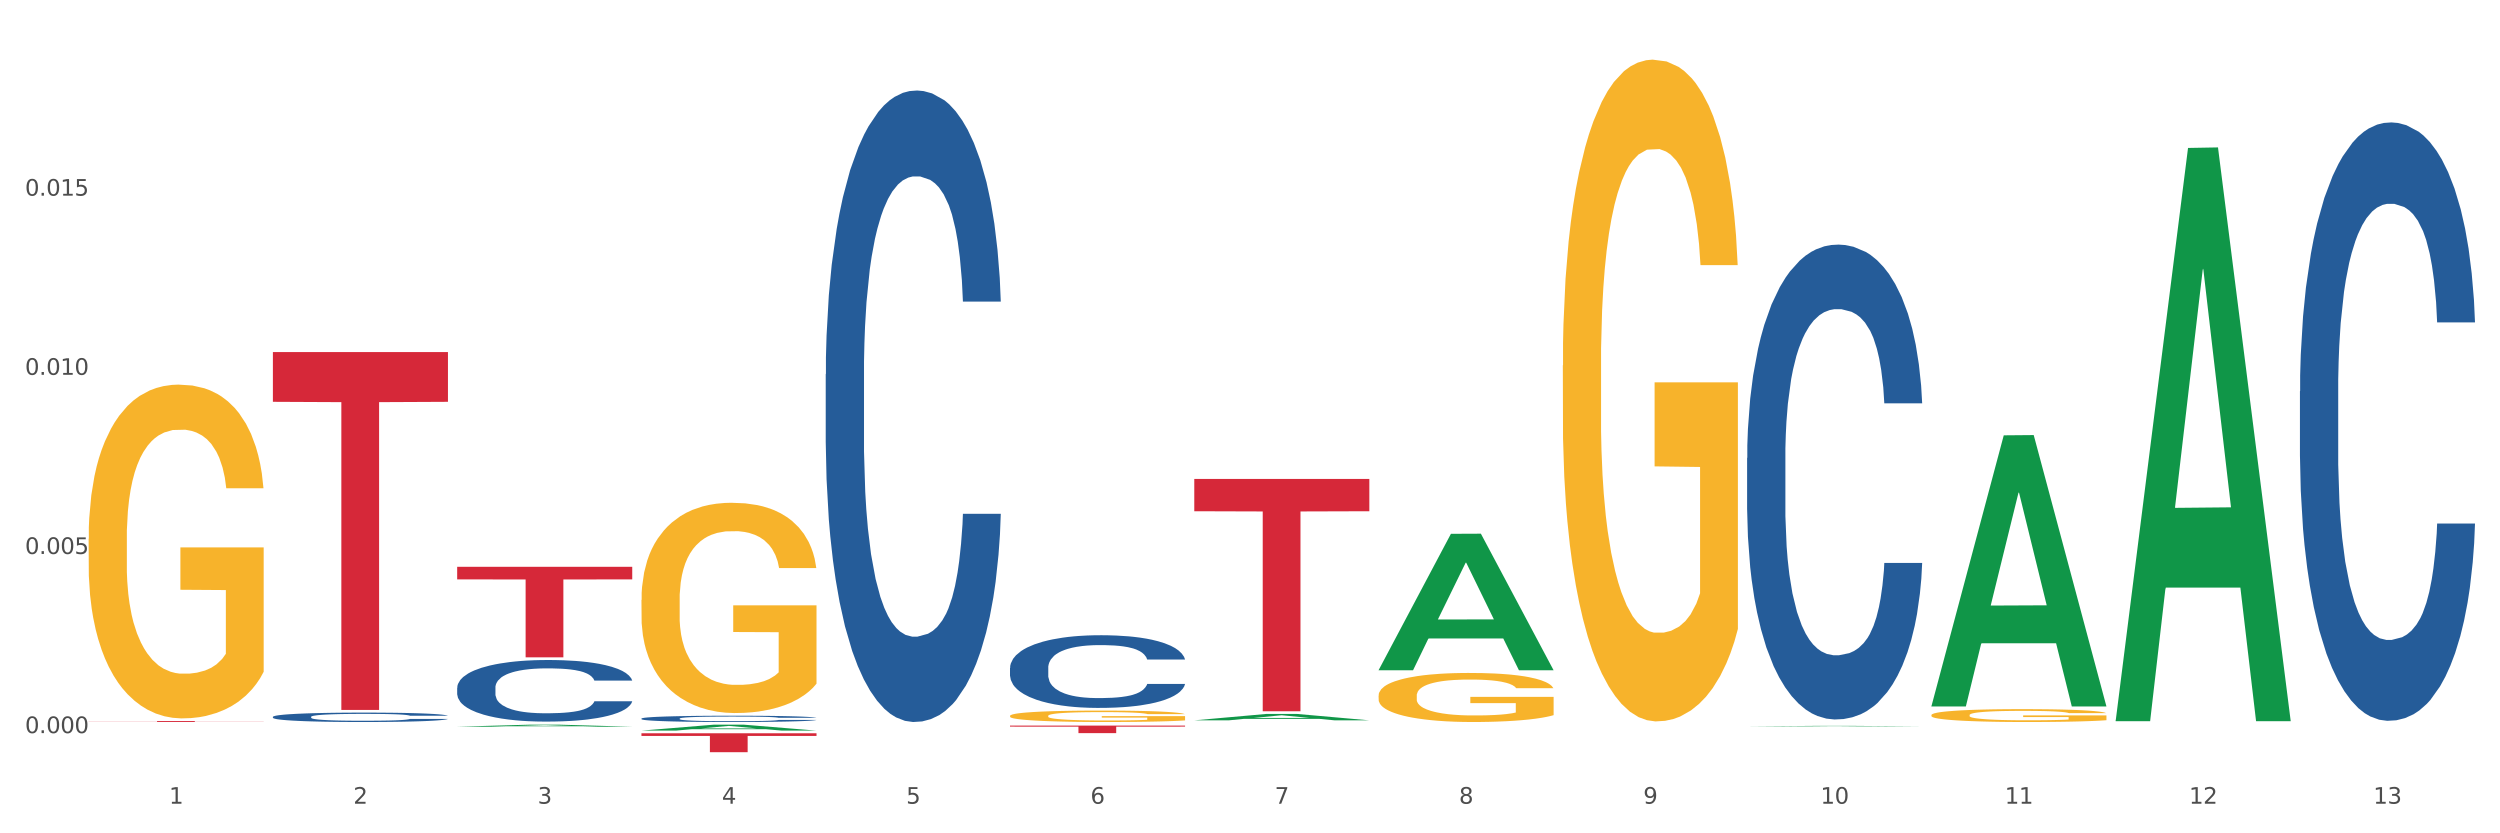 <?xml version="1.0" encoding="utf-8" standalone="no"?>
<!DOCTYPE svg PUBLIC "-//W3C//DTD SVG 1.1//EN"
  "http://www.w3.org/Graphics/SVG/1.1/DTD/svg11.dtd">
<svg xmlns:xlink="http://www.w3.org/1999/xlink" width="1080pt" height="360pt" viewBox="0 0 1080 360" xmlns="http://www.w3.org/2000/svg" version="1.1">
 <rect x="0" y="0" width="1080" height="360" fill="#333333" stroke="none"/>
 <defs>
  <style type="text/css">*{stroke-linejoin: round; stroke-linecap: butt}</style>
 </defs>
 <g id="figure_1">
  <g id="patch_1">
   <path d="M 0 360 
L 1080 360 
L 1080 0 
L 0 0 
z
" style="fill: #ffffff; stroke: #ffffff; stroke-linejoin: miter"/>
  </g>
  <g id="axes_1">
   <g id="matplotlib.axis_1">
    <g id="xtick_1">
     <g id="text_1">
      <!-- 1 -->
      <g style="fill: #4d4d4d" transform="translate(73.043 347.204) scale(0.096 -0.096)">
       <defs>
        <path id="DejaVuSans-31" d="M 794 531 
L 1825 531 
L 1825 4091 
L 703 3866 
L 703 4441 
L 1819 4666 
L 2450 4666 
L 2450 531 
L 3481 531 
L 3481 0 
L 794 0 
L 794 531 
z
" transform="scale(0.016)"/>
       </defs>
       <use xlink:href="#DejaVuSans-31"/>
      </g>
     </g>
    </g>
    <g id="xtick_2">
     <g id="text_2">
      <!-- 2 -->
      <g style="fill: #4d4d4d" transform="translate(152.65 347.204) scale(0.096 -0.096)">
       <defs>
        <path id="DejaVuSans-32" d="M 1228 531 
L 3431 531 
L 3431 0 
L 469 0 
L 469 531 
Q 828 903 1448 1529 
Q 2069 2156 2228 2338 
Q 2531 2678 2651 2914 
Q 2772 3150 2772 3378 
Q 2772 3750 2511 3984 
Q 2250 4219 1831 4219 
Q 1534 4219 1204 4116 
Q 875 4013 500 3803 
L 500 4441 
Q 881 4594 1212 4672 
Q 1544 4750 1819 4750 
Q 2544 4750 2975 4387 
Q 3406 4025 3406 3419 
Q 3406 3131 3298 2873 
Q 3191 2616 2906 2266 
Q 2828 2175 2409 1742 
Q 1991 1309 1228 531 
z
" transform="scale(0.016)"/>
       </defs>
       <use xlink:href="#DejaVuSans-32"/>
      </g>
     </g>
    </g>
    <g id="xtick_3">
     <g id="text_3">
      <!-- 3 -->
      <g style="fill: #4d4d4d" transform="translate(232.258 347.204) scale(0.096 -0.096)">
       <defs>
        <path id="DejaVuSans-33" d="M 2597 2516 
Q 3050 2419 3304 2112 
Q 3559 1806 3559 1356 
Q 3559 666 3084 287 
Q 2609 -91 1734 -91 
Q 1441 -91 1130 -33 
Q 819 25 488 141 
L 488 750 
Q 750 597 1062 519 
Q 1375 441 1716 441 
Q 2309 441 2620 675 
Q 2931 909 2931 1356 
Q 2931 1769 2642 2001 
Q 2353 2234 1838 2234 
L 1294 2234 
L 1294 2753 
L 1863 2753 
Q 2328 2753 2575 2939 
Q 2822 3125 2822 3475 
Q 2822 3834 2567 4026 
Q 2313 4219 1838 4219 
Q 1578 4219 1281 4162 
Q 984 4106 628 3988 
L 628 4550 
Q 988 4650 1302 4700 
Q 1616 4750 1894 4750 
Q 2613 4750 3031 4423 
Q 3450 4097 3450 3541 
Q 3450 3153 3228 2886 
Q 3006 2619 2597 2516 
z
" transform="scale(0.016)"/>
       </defs>
       <use xlink:href="#DejaVuSans-33"/>
      </g>
     </g>
    </g>
    <g id="xtick_4">
     <g id="text_4">
      <!-- 4 -->
      <g style="fill: #4d4d4d" transform="translate(311.865 347.204) scale(0.096 -0.096)">
       <defs>
        <path id="DejaVuSans-34" d="M 2419 4116 
L 825 1625 
L 2419 1625 
L 2419 4116 
z
M 2253 4666 
L 3047 4666 
L 3047 1625 
L 3713 1625 
L 3713 1100 
L 3047 1100 
L 3047 0 
L 2419 0 
L 2419 1100 
L 313 1100 
L 313 1709 
L 2253 4666 
z
" transform="scale(0.016)"/>
       </defs>
       <use xlink:href="#DejaVuSans-34"/>
      </g>
     </g>
    </g>
    <g id="xtick_5">
     <g id="text_5">
      <!-- 5 -->
      <g style="fill: #4d4d4d" transform="translate(391.473 347.204) scale(0.096 -0.096)">
       <defs>
        <path id="DejaVuSans-35" d="M 691 4666 
L 3169 4666 
L 3169 4134 
L 1269 4134 
L 1269 2991 
Q 1406 3038 1543 3061 
Q 1681 3084 1819 3084 
Q 2600 3084 3056 2656 
Q 3513 2228 3513 1497 
Q 3513 744 3044 326 
Q 2575 -91 1722 -91 
Q 1428 -91 1123 -41 
Q 819 9 494 109 
L 494 744 
Q 775 591 1075 516 
Q 1375 441 1709 441 
Q 2250 441 2565 725 
Q 2881 1009 2881 1497 
Q 2881 1984 2565 2268 
Q 2250 2553 1709 2553 
Q 1456 2553 1204 2497 
Q 953 2441 691 2322 
L 691 4666 
z
" transform="scale(0.016)"/>
       </defs>
       <use xlink:href="#DejaVuSans-35"/>
      </g>
     </g>
    </g>
    <g id="xtick_6">
     <g id="text_6">
      <!-- 6 -->
      <g style="fill: #4d4d4d" transform="translate(471.08 347.204) scale(0.096 -0.096)">
       <defs>
        <path id="DejaVuSans-36" d="M 2113 2584 
Q 1688 2584 1439 2293 
Q 1191 2003 1191 1497 
Q 1191 994 1439 701 
Q 1688 409 2113 409 
Q 2538 409 2786 701 
Q 3034 994 3034 1497 
Q 3034 2003 2786 2293 
Q 2538 2584 2113 2584 
z
M 3366 4563 
L 3366 3988 
Q 3128 4100 2886 4159 
Q 2644 4219 2406 4219 
Q 1781 4219 1451 3797 
Q 1122 3375 1075 2522 
Q 1259 2794 1537 2939 
Q 1816 3084 2150 3084 
Q 2853 3084 3261 2657 
Q 3669 2231 3669 1497 
Q 3669 778 3244 343 
Q 2819 -91 2113 -91 
Q 1303 -91 875 529 
Q 447 1150 447 2328 
Q 447 3434 972 4092 
Q 1497 4750 2381 4750 
Q 2619 4750 2861 4703 
Q 3103 4656 3366 4563 
z
" transform="scale(0.016)"/>
       </defs>
       <use xlink:href="#DejaVuSans-36"/>
      </g>
     </g>
    </g>
    <g id="xtick_7">
     <g id="text_7">
      <!-- 7 -->
      <g style="fill: #4d4d4d" transform="translate(550.688 347.204) scale(0.096 -0.096)">
       <defs>
        <path id="DejaVuSans-37" d="M 525 4666 
L 3525 4666 
L 3525 4397 
L 1831 0 
L 1172 0 
L 2766 4134 
L 525 4134 
L 525 4666 
z
" transform="scale(0.016)"/>
       </defs>
       <use xlink:href="#DejaVuSans-37"/>
      </g>
     </g>
    </g>
    <g id="xtick_8">
     <g id="text_8">
      <!-- 8 -->
      <g style="fill: #4d4d4d" transform="translate(630.295 347.204) scale(0.096 -0.096)">
       <defs>
        <path id="DejaVuSans-38" d="M 2034 2216 
Q 1584 2216 1326 1975 
Q 1069 1734 1069 1313 
Q 1069 891 1326 650 
Q 1584 409 2034 409 
Q 2484 409 2743 651 
Q 3003 894 3003 1313 
Q 3003 1734 2745 1975 
Q 2488 2216 2034 2216 
z
M 1403 2484 
Q 997 2584 770 2862 
Q 544 3141 544 3541 
Q 544 4100 942 4425 
Q 1341 4750 2034 4750 
Q 2731 4750 3128 4425 
Q 3525 4100 3525 3541 
Q 3525 3141 3298 2862 
Q 3072 2584 2669 2484 
Q 3125 2378 3379 2068 
Q 3634 1759 3634 1313 
Q 3634 634 3220 271 
Q 2806 -91 2034 -91 
Q 1263 -91 848 271 
Q 434 634 434 1313 
Q 434 1759 690 2068 
Q 947 2378 1403 2484 
z
M 1172 3481 
Q 1172 3119 1398 2916 
Q 1625 2713 2034 2713 
Q 2441 2713 2670 2916 
Q 2900 3119 2900 3481 
Q 2900 3844 2670 4047 
Q 2441 4250 2034 4250 
Q 1625 4250 1398 4047 
Q 1172 3844 1172 3481 
z
" transform="scale(0.016)"/>
       </defs>
       <use xlink:href="#DejaVuSans-38"/>
      </g>
     </g>
    </g>
    <g id="xtick_9">
     <g id="text_9">
      <!-- 9 -->
      <g style="fill: #4d4d4d" transform="translate(709.902 347.204) scale(0.096 -0.096)">
       <defs>
        <path id="DejaVuSans-39" d="M 703 97 
L 703 672 
Q 941 559 1184 500 
Q 1428 441 1663 441 
Q 2288 441 2617 861 
Q 2947 1281 2994 2138 
Q 2813 1869 2534 1725 
Q 2256 1581 1919 1581 
Q 1219 1581 811 2004 
Q 403 2428 403 3163 
Q 403 3881 828 4315 
Q 1253 4750 1959 4750 
Q 2769 4750 3195 4129 
Q 3622 3509 3622 2328 
Q 3622 1225 3098 567 
Q 2575 -91 1691 -91 
Q 1453 -91 1209 -44 
Q 966 3 703 97 
z
M 1959 2075 
Q 2384 2075 2632 2365 
Q 2881 2656 2881 3163 
Q 2881 3666 2632 3958 
Q 2384 4250 1959 4250 
Q 1534 4250 1286 3958 
Q 1038 3666 1038 3163 
Q 1038 2656 1286 2365 
Q 1534 2075 1959 2075 
z
" transform="scale(0.016)"/>
       </defs>
       <use xlink:href="#DejaVuSans-39"/>
      </g>
     </g>
    </g>
    <g id="xtick_10">
     <g id="text_10">
      <!-- 10 -->
      <g style="fill: #4d4d4d" transform="translate(786.456 347.204) scale(0.096 -0.096)">
       <defs>
        <path id="DejaVuSans-30" d="M 2034 4250 
Q 1547 4250 1301 3770 
Q 1056 3291 1056 2328 
Q 1056 1369 1301 889 
Q 1547 409 2034 409 
Q 2525 409 2770 889 
Q 3016 1369 3016 2328 
Q 3016 3291 2770 3770 
Q 2525 4250 2034 4250 
z
M 2034 4750 
Q 2819 4750 3233 4129 
Q 3647 3509 3647 2328 
Q 3647 1150 3233 529 
Q 2819 -91 2034 -91 
Q 1250 -91 836 529 
Q 422 1150 422 2328 
Q 422 3509 836 4129 
Q 1250 4750 2034 4750 
z
" transform="scale(0.016)"/>
       </defs>
       <use xlink:href="#DejaVuSans-31"/>
       <use xlink:href="#DejaVuSans-30" transform="translate(63.623 0)"/>
      </g>
     </g>
    </g>
    <g id="xtick_11">
     <g id="text_11">
      <!-- 11 -->
      <g style="fill: #4d4d4d" transform="translate(866.063 347.204) scale(0.096 -0.096)">
       <use xlink:href="#DejaVuSans-31"/>
       <use xlink:href="#DejaVuSans-31" transform="translate(63.623 0)"/>
      </g>
     </g>
    </g>
    <g id="xtick_12">
     <g id="text_12">
      <!-- 12 -->
      <g style="fill: #4d4d4d" transform="translate(945.671 347.204) scale(0.096 -0.096)">
       <use xlink:href="#DejaVuSans-31"/>
       <use xlink:href="#DejaVuSans-32" transform="translate(63.623 0)"/>
      </g>
     </g>
    </g>
    <g id="xtick_13">
     <g id="text_13">
      <!-- 13 -->
      <g style="fill: #4d4d4d" transform="translate(1025.278 347.204) scale(0.096 -0.096)">
       <use xlink:href="#DejaVuSans-31"/>
       <use xlink:href="#DejaVuSans-33" transform="translate(63.623 0)"/>
      </g>
     </g>
    </g>
    <g id="xtick_14"/>
    <g id="xtick_15"/>
    <g id="xtick_16"/>
    <g id="xtick_17"/>
    <g id="xtick_18"/>
    <g id="xtick_19"/>
    <g id="xtick_20"/>
    <g id="xtick_21"/>
    <g id="xtick_22"/>
    <g id="xtick_23"/>
    <g id="xtick_24"/>
    <g id="xtick_25"/>
   </g>
   <g id="matplotlib.axis_2">
    <g id="ytick_1">
     <g id="text_14">
      <!-- 0.000 -->
      <g style="fill: #4d4d4d" transform="translate(10.8 316.705) scale(0.096 -0.096)">
       <defs>
        <path id="DejaVuSans-2e" d="M 684 794 
L 1344 794 
L 1344 0 
L 684 0 
L 684 794 
z
" transform="scale(0.016)"/>
       </defs>
       <use xlink:href="#DejaVuSans-30"/>
       <use xlink:href="#DejaVuSans-2e" transform="translate(63.623 0)"/>
       <use xlink:href="#DejaVuSans-30" transform="translate(95.41 0)"/>
       <use xlink:href="#DejaVuSans-30" transform="translate(159.033 0)"/>
       <use xlink:href="#DejaVuSans-30" transform="translate(222.656 0)"/>
      </g>
     </g>
    </g>
    <g id="ytick_2">
     <g id="text_15">
      <!-- 0.005 -->
      <g style="fill: #4d4d4d" transform="translate(10.8 239.314) scale(0.096 -0.096)">
       <use xlink:href="#DejaVuSans-30"/>
       <use xlink:href="#DejaVuSans-2e" transform="translate(63.623 0)"/>
       <use xlink:href="#DejaVuSans-30" transform="translate(95.41 0)"/>
       <use xlink:href="#DejaVuSans-30" transform="translate(159.033 0)"/>
       <use xlink:href="#DejaVuSans-35" transform="translate(222.656 0)"/>
      </g>
     </g>
    </g>
    <g id="ytick_3">
     <g id="text_16">
      <!-- 0.010 -->
      <g style="fill: #4d4d4d" transform="translate(10.8 161.924) scale(0.096 -0.096)">
       <use xlink:href="#DejaVuSans-30"/>
       <use xlink:href="#DejaVuSans-2e" transform="translate(63.623 0)"/>
       <use xlink:href="#DejaVuSans-30" transform="translate(95.41 0)"/>
       <use xlink:href="#DejaVuSans-31" transform="translate(159.033 0)"/>
       <use xlink:href="#DejaVuSans-30" transform="translate(222.656 0)"/>
      </g>
     </g>
    </g>
    <g id="ytick_4">
     <g id="text_17">
      <!-- 0.015 -->
      <g style="fill: #4d4d4d" transform="translate(10.8 84.533) scale(0.096 -0.096)">
       <use xlink:href="#DejaVuSans-30"/>
       <use xlink:href="#DejaVuSans-2e" transform="translate(63.623 0)"/>
       <use xlink:href="#DejaVuSans-30" transform="translate(95.41 0)"/>
       <use xlink:href="#DejaVuSans-31" transform="translate(159.033 0)"/>
       <use xlink:href="#DejaVuSans-35" transform="translate(222.656 0)"/>
      </g>
     </g>
    </g>
    <g id="ytick_5"/>
    <g id="ytick_6"/>
    <g id="ytick_7"/>
    <g id="ytick_8"/>
   </g>
   <g id="PolyCollection_1">
    <path d="M 197.498 313.938 
L 197.576 313.938 
L 228.762 313.059 
L 241.705 313.058 
L 273.125 313.94 
L 258.156 313.94 
L 251.373 313.735 
L 219.173 313.735 
L 218.939 313.738 
L 212.39 313.94 
L 197.498 313.94 
L 197.498 313.938 
L 223.227 313.612 
L 247.318 313.611 
L 235.39 313.246 
L 235.234 313.244 
L 235.078 313.247 
L 223.149 313.611 
L 223.227 313.612 
L 197.498 313.938 
z
" clip-path="url(#p925f92c575)" style="fill: #109648"/>
    <path d="M 595.535 300.51 
L 595.625 300.49 
L 595.625 299.794 
L 595.803 299.194 
L 596.696 297.742 
L 598.036 296.542 
L 599.018 295.904 
L 600 295.381 
L 601.161 294.859 
L 602.589 294.317 
L 605.179 293.523 
L 606.786 293.117 
L 608.75 292.691 
L 612.322 292.072 
L 614.911 291.723 
L 617.59 291.433 
L 621.965 291.085 
L 624.822 290.93 
L 627.858 290.814 
L 631.519 290.736 
L 634.287 290.717 
L 640.358 290.775 
L 645.537 290.949 
L 648.037 291.085 
L 651.251 291.317 
L 652.948 291.472 
L 655.716 291.782 
L 658.573 292.188 
L 660.537 292.536 
L 663.484 293.194 
L 665.716 293.852 
L 667.77 294.665 
L 668.841 295.226 
L 669.645 295.749 
L 670.359 296.349 
L 671.073 297.297 
L 655.001 297.297 
L 654.376 296.62 
L 653.394 295.981 
L 651.966 295.362 
L 650.716 294.975 
L 648.573 294.491 
L 646.608 294.181 
L 644.555 293.949 
L 642.055 293.756 
L 640.09 293.659 
L 637.322 293.581 
L 631.876 293.601 
L 628.215 293.756 
L 625.715 293.949 
L 624.108 294.123 
L 622.679 294.317 
L 621.072 294.588 
L 619.197 294.994 
L 617.857 295.362 
L 616.518 295.826 
L 615.447 296.291 
L 614.465 296.833 
L 613.661 297.413 
L 613.036 298.013 
L 612.5 298.749 
L 612.054 299.968 
L 612.054 302.619 
L 612.232 303.219 
L 612.679 304.013 
L 613.214 304.613 
L 614.107 305.329 
L 614.911 305.813 
L 616.429 306.509 
L 618.125 307.09 
L 619.465 307.458 
L 620.804 307.767 
L 623.125 308.193 
L 625.715 308.541 
L 627.947 308.754 
L 630.983 308.948 
L 633.036 309.025 
L 634.822 309.064 
L 639.197 309.064 
L 642.322 309.006 
L 645.805 308.87 
L 648.483 308.696 
L 650.716 308.483 
L 653.216 308.135 
L 654.823 307.806 
L 654.823 303.761 
L 635.179 303.742 
L 635.179 301.052 
L 671.163 301.052 
L 671.163 308.948 
L 669.645 309.354 
L 667.948 309.722 
L 666.162 310.051 
L 663.484 310.457 
L 660.269 310.844 
L 657.412 311.115 
L 654.376 311.348 
L 650.805 311.561 
L 646.162 311.754 
L 643.305 311.831 
L 639.733 311.89 
L 635.537 311.909 
L 631.876 311.87 
L 628.304 311.773 
L 624.554 311.599 
L 620.893 311.348 
L 618.125 311.096 
L 615.357 310.786 
L 612.411 310.38 
L 610.089 309.993 
L 608.304 309.645 
L 606.339 309.199 
L 604.196 308.619 
L 602.589 308.096 
L 601.161 307.554 
L 599.643 306.858 
L 598.571 306.258 
L 597.5 305.503 
L 596.875 304.942 
L 596.16 304.071 
L 595.625 302.852 
L 595.535 300.51 
z
" clip-path="url(#p925f92c575)" style="fill: #f7b32b"/>
    <path d="M 675.143 157.871 
L 675.232 157.61 
L 675.232 148.21 
L 675.411 140.117 
L 676.304 120.535 
L 677.643 104.347 
L 678.625 95.731 
L 679.607 88.682 
L 680.768 81.633 
L 682.197 74.322 
L 684.786 63.617 
L 686.393 58.135 
L 688.358 52.391 
L 691.929 44.036 
L 694.518 39.336 
L 697.197 35.42 
L 701.572 30.72 
L 704.429 28.631 
L 707.465 27.065 
L 711.126 26.021 
L 713.894 25.759 
L 719.966 26.543 
L 725.144 28.893 
L 727.644 30.72 
L 730.859 33.853 
L 732.555 35.942 
L 735.323 40.119 
L 738.18 45.602 
L 740.145 50.302 
L 743.091 59.179 
L 745.323 68.056 
L 747.377 79.022 
L 748.449 86.593 
L 749.252 93.643 
L 749.966 101.736 
L 750.681 114.53 
L 734.609 114.53 
L 733.984 105.392 
L 733.002 96.776 
L 731.573 88.421 
L 730.323 83.199 
L 728.18 76.672 
L 726.216 72.494 
L 724.162 69.361 
L 721.662 66.751 
L 719.698 65.445 
L 716.93 64.401 
L 711.483 64.662 
L 707.822 66.751 
L 705.322 69.361 
L 703.715 71.711 
L 702.287 74.322 
L 700.679 77.977 
L 698.804 83.46 
L 697.465 88.421 
L 696.126 94.687 
L 695.054 100.953 
L 694.072 108.264 
L 693.268 116.096 
L 692.643 124.19 
L 692.108 134.112 
L 691.661 150.56 
L 691.661 186.329 
L 691.84 194.423 
L 692.286 205.128 
L 692.822 213.222 
L 693.715 222.882 
L 694.518 229.409 
L 696.036 238.808 
L 697.733 246.641 
L 699.072 251.602 
L 700.411 255.779 
L 702.733 261.523 
L 705.322 266.223 
L 707.555 269.095 
L 710.59 271.706 
L 712.644 272.75 
L 714.43 273.272 
L 718.805 273.272 
L 721.93 272.489 
L 725.412 270.661 
L 728.091 268.311 
L 730.323 265.439 
L 732.823 260.74 
L 734.43 256.301 
L 734.43 201.734 
L 714.787 201.473 
L 714.787 165.181 
L 750.77 165.181 
L 750.77 271.706 
L 749.252 277.188 
L 747.556 282.149 
L 745.77 286.588 
L 743.091 292.07 
L 739.877 297.292 
L 737.02 300.947 
L 733.984 304.081 
L 730.412 306.953 
L 725.769 309.563 
L 722.912 310.608 
L 719.341 311.391 
L 715.144 311.652 
L 711.483 311.13 
L 707.912 309.825 
L 704.162 307.475 
L 700.501 304.081 
L 697.733 300.686 
L 694.965 296.509 
L 692.018 291.026 
L 689.697 285.804 
L 687.911 281.105 
L 685.947 275.1 
L 683.804 267.267 
L 682.197 260.218 
L 680.768 252.907 
L 679.25 243.508 
L 678.179 235.414 
L 677.107 225.232 
L 676.482 217.66 
L 675.768 205.911 
L 675.232 189.462 
L 675.143 157.871 
z
" clip-path="url(#p925f92c575)" style="fill: #f7b32b"/>
    <path d="M 515.928 206.908 
L 591.555 206.908 
L 591.555 220.853 
L 561.806 220.948 
L 561.806 307.256 
L 545.498 307.256 
L 545.498 220.948 
L 515.928 220.853 
L 515.928 207.003 
L 515.928 206.908 
z
" clip-path="url(#p925f92c575)" style="fill: #d62839"/>
    <path d="M 277.105 316.775 
L 352.733 316.775 
L 352.733 317.911 
L 322.984 317.919 
L 322.984 324.95 
L 306.675 324.95 
L 306.675 317.919 
L 277.105 317.911 
L 277.105 316.783 
L 277.105 316.775 
z
" clip-path="url(#p925f92c575)" style="fill: #d62839"/>
    <path d="M 197.498 244.861 
L 273.125 244.861 
L 273.125 250.296 
L 243.376 250.333 
L 243.376 283.972 
L 227.068 283.972 
L 227.068 250.333 
L 197.498 250.296 
L 197.498 244.897 
L 197.498 244.861 
z
" clip-path="url(#p925f92c575)" style="fill: #d62839"/>
    <path d="M 117.89 152.101 
L 193.518 152.101 
L 193.518 173.585 
L 163.769 173.73 
L 163.769 306.696 
L 147.46 306.696 
L 147.46 173.73 
L 117.89 173.585 
L 117.89 152.247 
L 117.89 152.101 
z
" clip-path="url(#p925f92c575)" style="fill: #d62839"/>
    <path d="M 38.283 311.499 
L 113.91 311.499 
L 113.91 311.556 
L 84.161 311.557 
L 84.161 311.909 
L 67.853 311.909 
L 67.853 311.557 
L 38.283 311.556 
L 38.283 311.5 
L 38.283 311.499 
z
" clip-path="url(#p925f92c575)" style="fill: #d62839"/>
    <path d="M 436.32 309.252 
L 436.41 309.247 
L 436.41 309.085 
L 436.588 308.945 
L 437.481 308.607 
L 438.821 308.327 
L 439.803 308.178 
L 440.785 308.056 
L 441.946 307.935 
L 443.374 307.808 
L 445.964 307.623 
L 447.571 307.529 
L 449.535 307.429 
L 453.107 307.285 
L 455.696 307.204 
L 458.375 307.136 
L 462.75 307.055 
L 465.607 307.019 
L 468.643 306.992 
L 472.304 306.974 
L 475.072 306.969 
L 481.143 306.983 
L 486.322 307.023 
L 488.822 307.055 
L 492.036 307.109 
L 493.733 307.145 
L 496.501 307.217 
L 499.358 307.312 
L 501.322 307.393 
L 504.269 307.547 
L 506.501 307.7 
L 508.555 307.889 
L 509.626 308.02 
L 510.43 308.142 
L 511.144 308.282 
L 511.858 308.503 
L 495.786 308.503 
L 495.161 308.345 
L 494.179 308.196 
L 492.751 308.052 
L 491.501 307.962 
L 489.358 307.849 
L 487.393 307.777 
L 485.34 307.723 
L 482.84 307.677 
L 480.875 307.655 
L 478.107 307.637 
L 472.661 307.641 
L 469 307.677 
L 466.5 307.723 
L 464.893 307.763 
L 463.464 307.808 
L 461.857 307.871 
L 459.982 307.966 
L 458.643 308.052 
L 457.303 308.16 
L 456.232 308.268 
L 455.25 308.395 
L 454.446 308.53 
L 453.821 308.67 
L 453.285 308.841 
L 452.839 309.125 
L 452.839 309.744 
L 453.017 309.883 
L 453.464 310.068 
L 454 310.208 
L 454.892 310.375 
L 455.696 310.488 
L 457.214 310.65 
L 458.91 310.786 
L 460.25 310.871 
L 461.589 310.943 
L 463.911 311.043 
L 466.5 311.124 
L 468.732 311.174 
L 471.768 311.219 
L 473.822 311.237 
L 475.607 311.246 
L 479.982 311.246 
L 483.107 311.232 
L 486.59 311.201 
L 489.268 311.16 
L 491.501 311.11 
L 494.001 311.029 
L 495.608 310.953 
L 495.608 310.01 
L 475.964 310.005 
L 475.964 309.378 
L 511.948 309.378 
L 511.948 311.219 
L 510.43 311.313 
L 508.733 311.399 
L 506.947 311.476 
L 504.269 311.571 
L 501.054 311.661 
L 498.197 311.724 
L 495.161 311.778 
L 491.59 311.828 
L 486.947 311.873 
L 484.09 311.891 
L 480.518 311.904 
L 476.322 311.909 
L 472.661 311.9 
L 469.089 311.877 
L 465.339 311.837 
L 461.678 311.778 
L 458.91 311.719 
L 456.142 311.647 
L 453.196 311.552 
L 450.874 311.462 
L 449.089 311.381 
L 447.124 311.277 
L 444.981 311.142 
L 443.374 311.02 
L 441.946 310.894 
L 440.428 310.731 
L 439.356 310.592 
L 438.285 310.416 
L 437.66 310.285 
L 436.945 310.082 
L 436.41 309.798 
L 436.32 309.252 
z
" clip-path="url(#p925f92c575)" style="fill: #f7b32b"/>
    <path d="M 834.358 308.917 
L 834.447 308.912 
L 834.447 308.729 
L 834.626 308.572 
L 835.519 308.191 
L 836.858 307.876 
L 837.84 307.708 
L 838.822 307.571 
L 839.983 307.434 
L 841.412 307.292 
L 844.001 307.084 
L 845.608 306.977 
L 847.573 306.865 
L 851.144 306.703 
L 853.733 306.611 
L 856.412 306.535 
L 860.787 306.444 
L 863.644 306.403 
L 866.68 306.373 
L 870.341 306.352 
L 873.109 306.347 
L 879.181 306.363 
L 884.359 306.408 
L 886.859 306.444 
L 890.074 306.505 
L 891.77 306.545 
L 894.538 306.627 
L 897.395 306.733 
L 899.36 306.825 
L 902.306 306.997 
L 904.538 307.17 
L 906.592 307.383 
L 907.664 307.531 
L 908.467 307.668 
L 909.181 307.825 
L 909.896 308.074 
L 893.824 308.074 
L 893.199 307.896 
L 892.217 307.729 
L 890.788 307.566 
L 889.538 307.465 
L 887.395 307.338 
L 885.431 307.256 
L 883.377 307.196 
L 880.877 307.145 
L 878.913 307.119 
L 876.145 307.099 
L 870.698 307.104 
L 867.037 307.145 
L 864.537 307.196 
L 862.93 307.241 
L 861.502 307.292 
L 859.894 307.363 
L 858.019 307.47 
L 856.68 307.566 
L 855.341 307.688 
L 854.269 307.81 
L 853.287 307.952 
L 852.483 308.105 
L 851.858 308.262 
L 851.323 308.455 
L 850.876 308.775 
L 850.876 309.471 
L 851.055 309.628 
L 851.501 309.837 
L 852.037 309.994 
L 852.93 310.182 
L 853.733 310.309 
L 855.251 310.492 
L 856.948 310.644 
L 858.287 310.741 
L 859.626 310.822 
L 861.948 310.934 
L 864.537 311.025 
L 866.77 311.081 
L 869.805 311.132 
L 871.859 311.152 
L 873.645 311.162 
L 878.02 311.162 
L 881.145 311.147 
L 884.627 311.111 
L 887.306 311.066 
L 889.538 311.01 
L 892.038 310.918 
L 893.645 310.832 
L 893.645 309.771 
L 874.002 309.766 
L 874.002 309.06 
L 909.985 309.06 
L 909.985 311.132 
L 908.467 311.238 
L 906.771 311.335 
L 904.985 311.421 
L 902.306 311.528 
L 899.092 311.63 
L 896.235 311.701 
L 893.199 311.762 
L 889.627 311.817 
L 884.984 311.868 
L 882.127 311.889 
L 878.556 311.904 
L 874.359 311.909 
L 870.698 311.899 
L 867.127 311.873 
L 863.377 311.828 
L 859.716 311.762 
L 856.948 311.696 
L 854.18 311.614 
L 851.233 311.508 
L 848.912 311.406 
L 847.126 311.315 
L 845.162 311.198 
L 843.019 311.045 
L 841.412 310.908 
L 839.983 310.766 
L 838.465 310.583 
L 837.394 310.426 
L 836.322 310.228 
L 835.697 310.08 
L 834.983 309.852 
L 834.447 309.532 
L 834.358 308.917 
z
" clip-path="url(#p925f92c575)" style="fill: #f7b32b"/>
    <path d="M 117.89 309.671 
L 117.98 309.667 
L 117.98 309.563 
L 118.248 309.422 
L 119.231 309.162 
L 120.483 308.966 
L 122.628 308.735 
L 123.79 308.639 
L 125.31 308.531 
L 128.439 308.357 
L 132.015 308.208 
L 134.518 308.127 
L 136.395 308.075 
L 140.597 307.982 
L 143.01 307.941 
L 145.513 307.908 
L 147.659 307.886 
L 151.234 307.86 
L 154.095 307.848 
L 157.403 307.845 
L 160.174 307.848 
L 163.839 307.863 
L 169.203 307.908 
L 171.259 307.934 
L 174.03 307.978 
L 176.89 308.038 
L 179.215 308.097 
L 181.896 308.182 
L 184.668 308.294 
L 187.349 308.435 
L 189.227 308.565 
L 190.746 308.702 
L 192.087 308.869 
L 193.071 309.051 
L 193.518 309.203 
L 177.159 309.203 
L 176.712 309.066 
L 175.818 308.917 
L 174.924 308.817 
L 173.94 308.735 
L 172.421 308.643 
L 171.08 308.583 
L 168.845 308.513 
L 166.789 308.468 
L 165.09 308.442 
L 163.034 308.42 
L 158.654 308.398 
L 155.525 308.398 
L 153.559 308.405 
L 151.145 308.424 
L 149.089 308.45 
L 146.675 308.494 
L 144.798 308.542 
L 142.921 308.606 
L 141.848 308.65 
L 140.239 308.732 
L 139.166 308.799 
L 137.736 308.914 
L 136.931 308.995 
L 135.501 309.207 
L 134.875 309.363 
L 134.607 309.47 
L 134.428 309.589 
L 134.428 310.168 
L 134.965 310.428 
L 135.412 310.539 
L 136.127 310.666 
L 137.468 310.829 
L 139.434 310.988 
L 141.49 311.103 
L 143.189 311.174 
L 144.798 311.226 
L 146.407 311.267 
L 148.374 311.304 
L 149.983 311.326 
L 152.396 311.348 
L 155.257 311.36 
L 157.492 311.36 
L 162.051 311.341 
L 164.107 311.322 
L 166.074 311.296 
L 168.219 311.256 
L 169.918 311.211 
L 170.901 311.178 
L 172.51 311.107 
L 173.762 311.033 
L 174.834 310.948 
L 175.549 310.873 
L 176.354 310.762 
L 176.98 310.636 
L 177.159 310.569 
L 193.518 310.569 
L 193.16 310.703 
L 192.534 310.833 
L 191.283 311.007 
L 190.299 311.107 
L 188.78 311.23 
L 187.171 311.334 
L 184.936 311.449 
L 182.88 311.534 
L 180.734 311.608 
L 178.41 311.675 
L 174.209 311.768 
L 172.689 311.794 
L 169.471 311.838 
L 166.968 311.864 
L 163.303 311.89 
L 159.548 311.905 
L 155.615 311.909 
L 152.128 311.901 
L 148.284 311.879 
L 145.871 311.857 
L 143.189 311.824 
L 140.06 311.772 
L 137.11 311.708 
L 134.339 311.634 
L 131.747 311.549 
L 129.333 311.452 
L 126.204 311.293 
L 123.88 311.137 
L 122.181 310.992 
L 121.019 310.87 
L 119.857 310.714 
L 119.231 310.606 
L 118.248 310.346 
L 117.89 310.105 
L 117.89 309.671 
z
" clip-path="url(#p925f92c575)" style="fill: #255c99"/>
    <path d="M 197.498 297.078 
L 197.587 297.053 
L 197.587 296.373 
L 197.856 295.449 
L 198.839 293.748 
L 200.09 292.46 
L 202.236 290.953 
L 203.398 290.322 
L 204.918 289.617 
L 208.046 288.475 
L 211.622 287.503 
L 214.125 286.968 
L 216.002 286.628 
L 220.204 286.02 
L 222.618 285.753 
L 225.121 285.534 
L 227.266 285.388 
L 230.842 285.218 
L 233.702 285.145 
L 237.01 285.121 
L 239.781 285.145 
L 243.446 285.242 
L 248.81 285.534 
L 250.866 285.704 
L 253.637 285.996 
L 256.498 286.385 
L 258.822 286.773 
L 261.504 287.332 
L 264.275 288.061 
L 266.957 288.985 
L 268.834 289.836 
L 270.354 290.735 
L 271.695 291.828 
L 272.678 293.019 
L 273.125 294.016 
L 256.766 294.016 
L 256.319 293.116 
L 255.425 292.144 
L 254.531 291.488 
L 253.548 290.953 
L 252.028 290.346 
L 250.687 289.957 
L 248.452 289.495 
L 246.396 289.204 
L 244.698 289.034 
L 242.642 288.888 
L 238.262 288.742 
L 235.133 288.742 
L 233.166 288.791 
L 230.752 288.912 
L 228.696 289.082 
L 226.283 289.374 
L 224.406 289.69 
L 222.528 290.103 
L 221.456 290.395 
L 219.846 290.929 
L 218.774 291.367 
L 217.343 292.12 
L 216.539 292.655 
L 215.109 294.04 
L 214.483 295.061 
L 214.215 295.765 
L 214.036 296.543 
L 214.036 300.334 
L 214.572 302.035 
L 215.019 302.764 
L 215.734 303.591 
L 217.075 304.66 
L 219.042 305.705 
L 221.098 306.458 
L 222.796 306.92 
L 224.406 307.26 
L 226.015 307.528 
L 227.981 307.771 
L 229.59 307.917 
L 232.004 308.062 
L 234.865 308.135 
L 237.099 308.135 
L 241.658 308.014 
L 243.715 307.892 
L 245.681 307.722 
L 247.827 307.455 
L 249.525 307.163 
L 250.508 306.944 
L 252.118 306.483 
L 253.369 305.997 
L 254.442 305.438 
L 255.157 304.952 
L 255.961 304.223 
L 256.587 303.396 
L 256.766 302.959 
L 273.125 302.959 
L 272.768 303.834 
L 272.142 304.684 
L 270.89 305.827 
L 269.907 306.483 
L 268.387 307.285 
L 266.778 307.965 
L 264.543 308.719 
L 262.487 309.277 
L 260.342 309.764 
L 258.018 310.201 
L 253.816 310.809 
L 252.296 310.979 
L 249.078 311.27 
L 246.575 311.44 
L 242.91 311.611 
L 239.155 311.708 
L 235.222 311.732 
L 231.736 311.683 
L 227.892 311.538 
L 225.478 311.392 
L 222.796 311.173 
L 219.668 310.833 
L 216.718 310.42 
L 213.946 309.934 
L 211.354 309.375 
L 208.94 308.743 
L 205.812 307.698 
L 203.487 306.677 
L 201.789 305.729 
L 200.627 304.927 
L 199.465 303.907 
L 198.839 303.202 
L 197.856 301.501 
L 197.498 299.921 
L 197.498 297.078 
z
" clip-path="url(#p925f92c575)" style="fill: #255c99"/>
    <path d="M 277.105 310.41 
L 277.195 310.407 
L 277.195 310.338 
L 277.463 310.243 
L 278.446 310.069 
L 279.698 309.938 
L 281.843 309.783 
L 283.005 309.719 
L 284.525 309.647 
L 287.654 309.53 
L 291.23 309.43 
L 293.733 309.376 
L 295.61 309.341 
L 299.811 309.279 
L 302.225 309.251 
L 304.728 309.229 
L 306.874 309.214 
L 310.449 309.197 
L 313.31 309.189 
L 316.618 309.187 
L 319.389 309.189 
L 323.054 309.199 
L 328.417 309.229 
L 330.474 309.246 
L 333.245 309.276 
L 336.105 309.316 
L 338.43 309.356 
L 341.111 309.413 
L 343.883 309.488 
L 346.564 309.582 
L 348.442 309.669 
L 349.961 309.761 
L 351.302 309.873 
L 352.286 309.995 
L 352.733 310.097 
L 336.374 310.097 
L 335.927 310.005 
L 335.033 309.905 
L 334.139 309.838 
L 333.155 309.783 
L 331.636 309.721 
L 330.295 309.682 
L 328.06 309.634 
L 326.004 309.604 
L 324.305 309.587 
L 322.249 309.572 
L 317.869 309.557 
L 314.74 309.557 
L 312.774 309.562 
L 310.36 309.575 
L 308.304 309.592 
L 305.89 309.622 
L 304.013 309.654 
L 302.136 309.696 
L 301.063 309.726 
L 299.454 309.781 
L 298.381 309.826 
L 296.951 309.903 
L 296.146 309.957 
L 294.716 310.099 
L 294.09 310.204 
L 293.822 310.276 
L 293.643 310.355 
L 293.643 310.743 
L 294.18 310.917 
L 294.627 310.992 
L 295.342 311.076 
L 296.683 311.185 
L 298.649 311.292 
L 300.705 311.369 
L 302.404 311.417 
L 304.013 311.451 
L 305.622 311.479 
L 307.589 311.504 
L 309.198 311.519 
L 311.611 311.534 
L 314.472 311.541 
L 316.707 311.541 
L 321.266 311.529 
L 323.322 311.516 
L 325.289 311.499 
L 327.434 311.471 
L 329.133 311.442 
L 330.116 311.419 
L 331.725 311.372 
L 332.977 311.322 
L 334.049 311.265 
L 334.764 311.215 
L 335.569 311.141 
L 336.195 311.056 
L 336.374 311.011 
L 352.733 311.011 
L 352.375 311.101 
L 351.749 311.188 
L 350.498 311.305 
L 349.514 311.372 
L 347.995 311.454 
L 346.386 311.524 
L 344.151 311.601 
L 342.095 311.658 
L 339.949 311.708 
L 337.625 311.752 
L 333.424 311.814 
L 331.904 311.832 
L 328.686 311.862 
L 326.183 311.879 
L 322.517 311.896 
L 318.763 311.906 
L 314.83 311.909 
L 311.343 311.904 
L 307.499 311.889 
L 305.086 311.874 
L 302.404 311.852 
L 299.275 311.817 
L 296.325 311.775 
L 293.554 311.725 
L 290.962 311.668 
L 288.548 311.603 
L 285.419 311.496 
L 283.095 311.392 
L 281.396 311.295 
L 280.234 311.213 
L 279.072 311.108 
L 278.446 311.036 
L 277.463 310.862 
L 277.105 310.701 
L 277.105 310.41 
z
" clip-path="url(#p925f92c575)" style="fill: #255c99"/>
    <path d="M 356.713 161.676 
L 356.802 161.427 
L 356.802 154.451 
L 357.071 144.984 
L 358.054 127.544 
L 359.305 114.339 
L 361.451 98.892 
L 362.613 92.415 
L 364.133 85.19 
L 367.261 73.48 
L 370.837 63.514 
L 373.34 58.033 
L 375.217 54.545 
L 379.419 48.317 
L 381.833 45.576 
L 384.336 43.334 
L 386.481 41.839 
L 390.057 40.095 
L 392.917 39.347 
L 396.225 39.098 
L 398.996 39.347 
L 402.661 40.344 
L 408.025 43.334 
L 410.081 45.078 
L 412.852 48.067 
L 415.713 52.054 
L 418.037 56.04 
L 420.719 61.77 
L 423.49 69.244 
L 426.172 78.712 
L 428.049 87.432 
L 429.569 96.65 
L 430.91 107.861 
L 431.893 120.069 
L 432.34 130.284 
L 415.981 130.284 
L 415.534 121.066 
L 414.64 111.1 
L 413.746 104.373 
L 412.763 98.892 
L 411.243 92.664 
L 409.902 88.678 
L 407.667 83.944 
L 405.611 80.954 
L 403.913 79.21 
L 401.857 77.715 
L 397.477 76.22 
L 394.348 76.22 
L 392.381 76.719 
L 389.967 77.964 
L 387.911 79.708 
L 385.498 82.698 
L 383.62 85.937 
L 381.743 90.172 
L 380.67 93.162 
L 379.061 98.643 
L 377.989 103.128 
L 376.558 110.851 
L 375.754 116.332 
L 374.324 130.533 
L 373.698 140.997 
L 373.43 148.222 
L 373.251 156.195 
L 373.251 195.061 
L 373.787 212.501 
L 374.234 219.975 
L 374.949 228.446 
L 376.29 239.409 
L 378.257 250.122 
L 380.313 257.845 
L 382.011 262.579 
L 383.62 266.067 
L 385.23 268.807 
L 387.196 271.299 
L 388.805 272.794 
L 391.219 274.288 
L 394.08 275.036 
L 396.314 275.036 
L 400.873 273.79 
L 402.93 272.544 
L 404.896 270.8 
L 407.042 268.06 
L 408.74 265.07 
L 409.723 262.828 
L 411.333 258.094 
L 412.584 253.111 
L 413.657 247.381 
L 414.372 242.398 
L 415.176 234.924 
L 415.802 226.453 
L 415.981 221.969 
L 432.34 221.969 
L 431.983 230.938 
L 431.357 239.658 
L 430.105 251.367 
L 429.122 258.094 
L 427.602 266.316 
L 425.993 273.292 
L 423.758 281.015 
L 421.702 286.746 
L 419.557 291.728 
L 417.233 296.213 
L 413.031 302.441 
L 411.511 304.185 
L 408.293 307.175 
L 405.79 308.919 
L 402.125 310.663 
L 398.37 311.66 
L 394.437 311.909 
L 390.951 311.411 
L 387.107 309.916 
L 384.693 308.421 
L 382.011 306.179 
L 378.883 302.691 
L 375.933 298.455 
L 373.161 293.472 
L 370.569 287.742 
L 368.155 281.264 
L 365.027 270.551 
L 362.702 260.087 
L 361.004 250.371 
L 359.842 242.149 
L 358.68 231.685 
L 358.054 224.46 
L 357.071 207.02 
L 356.713 190.826 
L 356.713 161.676 
z
" clip-path="url(#p925f92c575)" style="fill: #255c99"/>
    <path d="M 436.32 288.526 
L 436.41 288.498 
L 436.41 287.694 
L 436.678 286.605 
L 437.661 284.597 
L 438.913 283.077 
L 441.058 281.299 
L 442.22 280.553 
L 443.74 279.722 
L 446.869 278.374 
L 450.445 277.226 
L 452.948 276.595 
L 454.825 276.194 
L 459.026 275.477 
L 461.44 275.161 
L 463.943 274.903 
L 466.089 274.731 
L 469.664 274.531 
L 472.525 274.445 
L 475.832 274.416 
L 478.604 274.445 
L 482.269 274.559 
L 487.632 274.903 
L 489.689 275.104 
L 492.46 275.448 
L 495.32 275.907 
L 497.645 276.366 
L 500.326 277.026 
L 503.098 277.886 
L 505.779 278.976 
L 507.657 279.98 
L 509.176 281.041 
L 510.517 282.331 
L 511.501 283.737 
L 511.948 284.913 
L 495.589 284.913 
L 495.142 283.851 
L 494.248 282.704 
L 493.354 281.93 
L 492.37 281.299 
L 490.851 280.582 
L 489.51 280.123 
L 487.275 279.578 
L 485.219 279.234 
L 483.52 279.033 
L 481.464 278.861 
L 477.084 278.689 
L 473.955 278.689 
L 471.989 278.746 
L 469.575 278.89 
L 467.519 279.091 
L 465.105 279.435 
L 463.228 279.808 
L 461.351 280.295 
L 460.278 280.639 
L 458.669 281.27 
L 457.596 281.786 
L 456.166 282.676 
L 455.361 283.306 
L 453.931 284.941 
L 453.305 286.146 
L 453.037 286.977 
L 452.858 287.895 
L 452.858 292.369 
L 453.395 294.377 
L 453.842 295.237 
L 454.557 296.212 
L 455.898 297.474 
L 457.864 298.707 
L 459.92 299.597 
L 461.619 300.141 
L 463.228 300.543 
L 464.837 300.858 
L 466.804 301.145 
L 468.413 301.317 
L 470.826 301.489 
L 473.687 301.575 
L 475.922 301.575 
L 480.481 301.432 
L 482.537 301.289 
L 484.504 301.088 
L 486.649 300.772 
L 488.348 300.428 
L 489.331 300.17 
L 490.94 299.625 
L 492.192 299.052 
L 493.264 298.392 
L 493.979 297.818 
L 494.784 296.958 
L 495.41 295.983 
L 495.589 295.467 
L 511.948 295.467 
L 511.59 296.499 
L 510.964 297.503 
L 509.713 298.851 
L 508.729 299.625 
L 507.21 300.572 
L 505.601 301.375 
L 503.366 302.264 
L 501.31 302.923 
L 499.164 303.497 
L 496.84 304.013 
L 492.639 304.73 
L 491.119 304.931 
L 487.901 305.275 
L 485.398 305.476 
L 481.732 305.677 
L 477.978 305.791 
L 474.045 305.82 
L 470.558 305.763 
L 466.714 305.591 
L 464.301 305.418 
L 461.619 305.16 
L 458.49 304.759 
L 455.54 304.271 
L 452.769 303.698 
L 450.176 303.038 
L 447.763 302.292 
L 444.634 301.059 
L 442.31 299.855 
L 440.611 298.736 
L 439.449 297.79 
L 438.287 296.585 
L 437.661 295.753 
L 436.678 293.746 
L 436.32 291.882 
L 436.32 288.526 
z
" clip-path="url(#p925f92c575)" style="fill: #255c99"/>
    <path d="M 754.75 197.841 
L 754.84 197.654 
L 754.84 192.408 
L 755.108 185.289 
L 756.091 172.174 
L 757.343 162.244 
L 759.488 150.628 
L 760.65 145.757 
L 762.17 140.324 
L 765.299 131.518 
L 768.875 124.024 
L 771.378 119.903 
L 773.255 117.28 
L 777.456 112.596 
L 779.87 110.535 
L 782.373 108.849 
L 784.519 107.725 
L 788.094 106.413 
L 790.955 105.851 
L 794.262 105.664 
L 797.034 105.851 
L 800.699 106.6 
L 806.062 108.849 
L 808.118 110.16 
L 810.89 112.408 
L 813.75 115.406 
L 816.075 118.404 
L 818.756 122.713 
L 821.528 128.333 
L 824.209 135.453 
L 826.087 142.01 
L 827.606 148.942 
L 828.947 157.373 
L 829.931 166.553 
L 830.378 174.235 
L 814.018 174.235 
L 813.572 167.303 
L 812.678 159.809 
L 811.784 154.75 
L 810.8 150.628 
L 809.281 145.945 
L 807.94 142.947 
L 805.705 139.387 
L 803.649 137.139 
L 801.95 135.828 
L 799.894 134.703 
L 795.514 133.579 
L 792.385 133.579 
L 790.419 133.954 
L 788.005 134.891 
L 785.949 136.202 
L 783.535 138.45 
L 781.658 140.886 
L 779.781 144.071 
L 778.708 146.319 
L 777.099 150.441 
L 776.026 153.813 
L 774.596 159.621 
L 773.791 163.743 
L 772.361 174.422 
L 771.735 182.291 
L 771.467 187.724 
L 771.288 193.72 
L 771.288 222.947 
L 771.825 236.061 
L 772.272 241.682 
L 772.987 248.052 
L 774.328 256.295 
L 776.294 264.352 
L 778.35 270.16 
L 780.049 273.719 
L 781.658 276.342 
L 783.267 278.403 
L 785.234 280.277 
L 786.843 281.401 
L 789.256 282.525 
L 792.117 283.087 
L 794.352 283.087 
L 798.911 282.15 
L 800.967 281.213 
L 802.934 279.902 
L 805.079 277.841 
L 806.778 275.593 
L 807.761 273.907 
L 809.37 270.347 
L 810.622 266.6 
L 811.694 262.291 
L 812.409 258.544 
L 813.214 252.923 
L 813.84 246.553 
L 814.018 243.181 
L 830.378 243.181 
L 830.02 249.925 
L 829.394 256.483 
L 828.143 265.288 
L 827.159 270.347 
L 825.64 276.53 
L 824.031 281.775 
L 821.796 287.583 
L 819.74 291.893 
L 817.594 295.64 
L 815.27 299.012 
L 811.068 303.696 
L 809.549 305.007 
L 806.331 307.255 
L 803.828 308.567 
L 800.162 309.878 
L 796.408 310.628 
L 792.475 310.815 
L 788.988 310.44 
L 785.144 309.316 
L 782.731 308.192 
L 780.049 306.506 
L 776.92 303.883 
L 773.97 300.698 
L 771.199 296.951 
L 768.606 292.642 
L 766.193 287.771 
L 763.064 279.715 
L 760.74 271.846 
L 759.041 264.539 
L 757.879 258.356 
L 756.717 250.488 
L 756.091 245.054 
L 755.108 231.94 
L 754.75 219.762 
L 754.75 197.841 
z
" clip-path="url(#p925f92c575)" style="fill: #255c99"/>
    <path d="M 993.573 169.037 
L 993.662 168.801 
L 993.662 162.19 
L 993.93 153.219 
L 994.914 136.693 
L 996.165 124.18 
L 998.311 109.543 
L 999.473 103.405 
L 1000.993 96.558 
L 1004.121 85.462 
L 1007.697 76.018 
L 1010.2 70.825 
L 1012.077 67.519 
L 1016.279 61.617 
L 1018.693 59.02 
L 1021.196 56.895 
L 1023.341 55.479 
L 1026.917 53.826 
L 1029.777 53.118 
L 1033.085 52.882 
L 1035.856 53.118 
L 1039.521 54.062 
L 1044.885 56.895 
L 1046.941 58.548 
L 1049.712 61.381 
L 1052.573 65.158 
L 1054.897 68.936 
L 1057.579 74.366 
L 1060.35 81.448 
L 1063.032 90.42 
L 1064.909 98.683 
L 1066.429 107.418 
L 1067.77 118.042 
L 1068.753 129.61 
L 1069.2 139.29 
L 1052.841 139.29 
L 1052.394 130.555 
L 1051.5 121.111 
L 1050.606 114.737 
L 1049.623 109.543 
L 1048.103 103.641 
L 1046.762 99.863 
L 1044.527 95.378 
L 1042.471 92.545 
L 1040.773 90.892 
L 1038.717 89.475 
L 1034.336 88.059 
L 1031.208 88.059 
L 1029.241 88.531 
L 1026.827 89.712 
L 1024.771 91.364 
L 1022.358 94.197 
L 1020.48 97.266 
L 1018.603 101.28 
L 1017.53 104.113 
L 1015.921 109.307 
L 1014.849 113.556 
L 1013.418 120.875 
L 1012.614 126.069 
L 1011.183 139.526 
L 1010.558 149.442 
L 1010.29 156.288 
L 1010.111 163.843 
L 1010.111 200.673 
L 1010.647 217.199 
L 1011.094 224.281 
L 1011.809 232.308 
L 1013.15 242.696 
L 1015.117 252.848 
L 1017.173 260.167 
L 1018.871 264.652 
L 1020.48 267.958 
L 1022.089 270.555 
L 1024.056 272.915 
L 1025.665 274.332 
L 1028.079 275.749 
L 1030.939 276.457 
L 1033.174 276.457 
L 1037.733 275.276 
L 1039.789 274.096 
L 1041.756 272.443 
L 1043.902 269.846 
L 1045.6 267.013 
L 1046.583 264.888 
L 1048.192 260.403 
L 1049.444 255.681 
L 1050.517 250.251 
L 1051.232 245.529 
L 1052.036 238.447 
L 1052.662 230.42 
L 1052.841 226.17 
L 1069.2 226.17 
L 1068.842 234.669 
L 1068.217 242.932 
L 1066.965 254.028 
L 1065.982 260.403 
L 1064.462 268.194 
L 1062.853 274.804 
L 1060.618 282.123 
L 1058.562 287.553 
L 1056.417 292.275 
L 1054.092 296.524 
L 1049.891 302.426 
L 1048.371 304.079 
L 1045.153 306.912 
L 1042.65 308.565 
L 1038.985 310.217 
L 1035.23 311.162 
L 1031.297 311.398 
L 1027.811 310.926 
L 1023.967 309.509 
L 1021.553 308.093 
L 1018.871 305.968 
L 1015.743 302.662 
L 1012.793 298.649 
L 1010.021 293.927 
L 1007.429 288.497 
L 1005.015 282.359 
L 1001.887 272.207 
L 999.562 262.292 
L 997.864 253.084 
L 996.702 245.293 
L 995.54 235.378 
L 994.914 228.531 
L 993.93 212.005 
L 993.573 196.659 
L 993.573 169.037 
z
" clip-path="url(#p925f92c575)" style="fill: #255c99"/>
    <path d="M 38.283 232.784 
L 38.372 232.652 
L 38.372 227.911 
L 38.551 223.829 
L 39.444 213.952 
L 40.783 205.787 
L 41.765 201.441 
L 42.747 197.886 
L 43.908 194.33 
L 45.337 190.643 
L 47.926 185.243 
L 49.533 182.478 
L 51.498 179.581 
L 55.069 175.366 
L 57.659 172.996 
L 60.337 171.021 
L 64.712 168.65 
L 67.57 167.597 
L 70.605 166.806 
L 74.266 166.28 
L 77.034 166.148 
L 83.106 166.543 
L 88.284 167.728 
L 90.784 168.65 
L 93.999 170.23 
L 95.695 171.284 
L 98.463 173.391 
L 101.32 176.157 
L 103.285 178.527 
L 106.231 183.005 
L 108.464 187.482 
L 110.517 193.013 
L 111.589 196.832 
L 112.392 200.388 
L 113.107 204.47 
L 113.821 210.923 
L 97.749 210.923 
L 97.124 206.314 
L 96.142 201.968 
L 94.713 197.754 
L 93.463 195.12 
L 91.32 191.828 
L 89.356 189.721 
L 87.302 188.14 
L 84.802 186.824 
L 82.838 186.165 
L 80.07 185.638 
L 74.623 185.77 
L 70.962 186.824 
L 68.462 188.14 
L 66.855 189.326 
L 65.427 190.643 
L 63.819 192.486 
L 61.944 195.252 
L 60.605 197.754 
L 59.266 200.915 
L 58.194 204.075 
L 57.212 207.763 
L 56.409 211.713 
L 55.783 215.796 
L 55.248 220.8 
L 54.801 229.097 
L 54.801 247.138 
L 54.98 251.221 
L 55.426 256.62 
L 55.962 260.702 
L 56.855 265.575 
L 57.659 268.867 
L 59.176 273.608 
L 60.873 277.559 
L 62.212 280.061 
L 63.552 282.168 
L 65.873 285.065 
L 68.462 287.436 
L 70.695 288.884 
L 73.73 290.201 
L 75.784 290.728 
L 77.57 290.992 
L 81.945 290.992 
L 85.07 290.596 
L 88.552 289.675 
L 91.231 288.489 
L 93.463 287.041 
L 95.963 284.67 
L 97.57 282.432 
L 97.57 254.908 
L 77.927 254.776 
L 77.927 236.471 
L 113.91 236.471 
L 113.91 290.201 
L 112.392 292.967 
L 110.696 295.469 
L 108.91 297.708 
L 106.231 300.473 
L 103.017 303.107 
L 100.16 304.951 
L 97.124 306.531 
L 93.552 307.98 
L 88.909 309.297 
L 86.052 309.823 
L 82.481 310.219 
L 78.284 310.35 
L 74.623 310.087 
L 71.052 309.428 
L 67.302 308.243 
L 63.641 306.531 
L 60.873 304.819 
L 58.105 302.712 
L 55.158 299.947 
L 52.837 297.313 
L 51.051 294.942 
L 49.087 291.913 
L 46.944 287.963 
L 45.337 284.407 
L 43.908 280.72 
L 42.39 275.979 
L 41.319 271.896 
L 40.247 266.76 
L 39.622 262.941 
L 38.908 257.015 
L 38.372 248.719 
L 38.283 232.784 
z
" clip-path="url(#p925f92c575)" style="fill: #f7b32b"/>
    <path d="M 277.105 259.173 
L 277.195 259.09 
L 277.195 256.103 
L 277.373 253.531 
L 278.266 247.309 
L 279.606 242.166 
L 280.588 239.428 
L 281.57 237.188 
L 282.731 234.948 
L 284.159 232.625 
L 286.749 229.224 
L 288.356 227.481 
L 290.32 225.656 
L 293.892 223.001 
L 296.481 221.508 
L 299.16 220.264 
L 303.535 218.77 
L 306.392 218.107 
L 309.428 217.609 
L 313.089 217.277 
L 315.857 217.194 
L 321.928 217.443 
L 327.107 218.19 
L 329.607 218.77 
L 332.821 219.766 
L 334.518 220.43 
L 337.286 221.757 
L 340.143 223.499 
L 342.107 224.992 
L 345.054 227.813 
L 347.286 230.634 
L 349.34 234.118 
L 350.411 236.524 
L 351.215 238.764 
L 351.929 241.336 
L 352.643 245.401 
L 336.571 245.401 
L 335.946 242.497 
L 334.964 239.76 
L 333.536 237.105 
L 332.286 235.446 
L 330.143 233.372 
L 328.178 232.044 
L 326.125 231.049 
L 323.625 230.219 
L 321.66 229.804 
L 318.892 229.472 
L 313.446 229.555 
L 309.785 230.219 
L 307.285 231.049 
L 305.678 231.795 
L 304.249 232.625 
L 302.642 233.786 
L 300.767 235.529 
L 299.428 237.105 
L 298.088 239.096 
L 297.017 241.087 
L 296.035 243.41 
L 295.231 245.899 
L 294.606 248.471 
L 294.07 251.623 
L 293.624 256.85 
L 293.624 268.216 
L 293.802 270.788 
L 294.249 274.189 
L 294.785 276.761 
L 295.677 279.83 
L 296.481 281.905 
L 297.999 284.891 
L 299.695 287.38 
L 301.035 288.956 
L 302.374 290.284 
L 304.696 292.109 
L 307.285 293.602 
L 309.517 294.515 
L 312.553 295.344 
L 314.607 295.676 
L 316.392 295.842 
L 320.767 295.842 
L 323.892 295.593 
L 327.375 295.013 
L 330.053 294.266 
L 332.286 293.353 
L 334.786 291.86 
L 336.393 290.45 
L 336.393 273.111 
L 316.749 273.028 
L 316.749 261.496 
L 352.733 261.496 
L 352.733 295.344 
L 351.215 297.087 
L 349.518 298.663 
L 347.732 300.073 
L 345.054 301.815 
L 341.839 303.475 
L 338.982 304.636 
L 335.946 305.632 
L 332.375 306.544 
L 327.732 307.374 
L 324.875 307.706 
L 321.303 307.955 
L 317.107 308.038 
L 313.446 307.872 
L 309.874 307.457 
L 306.124 306.71 
L 302.463 305.632 
L 299.695 304.553 
L 296.927 303.226 
L 293.981 301.484 
L 291.659 299.824 
L 289.874 298.331 
L 287.909 296.423 
L 285.766 293.934 
L 284.159 291.694 
L 282.731 289.371 
L 281.213 286.384 
L 280.141 283.813 
L 279.07 280.577 
L 278.445 278.171 
L 277.73 274.438 
L 277.195 269.211 
L 277.105 259.173 
z
" clip-path="url(#p925f92c575)" style="fill: #f7b32b"/>
    <path d="M 436.32 313.45 
L 511.948 313.45 
L 511.948 313.906 
L 482.199 313.909 
L 482.199 316.727 
L 465.89 316.727 
L 465.89 313.909 
L 436.32 313.906 
L 436.32 313.453 
L 436.32 313.45 
z
" clip-path="url(#p925f92c575)" style="fill: #d62839"/>
    <path d="M 277.105 315.621 
L 277.183 315.619 
L 308.37 313.06 
L 321.312 313.058 
L 352.733 315.626 
L 337.763 315.626 
L 330.98 315.028 
L 298.78 315.028 
L 298.546 315.038 
L 291.997 315.626 
L 277.105 315.626 
L 277.105 315.621 
L 302.834 314.671 
L 326.926 314.669 
L 314.997 313.605 
L 314.841 313.601 
L 314.685 313.608 
L 302.756 314.669 
L 302.834 314.671 
L 277.105 315.621 
z
" clip-path="url(#p925f92c575)" style="fill: #109648"/>
    <path d="M 913.965 311.103 
L 914.043 310.87 
L 945.23 63.912 
L 958.172 63.679 
L 989.593 311.568 
L 974.623 311.568 
L 967.84 253.844 
L 935.64 253.844 
L 935.406 254.775 
L 928.857 311.568 
L 913.965 311.568 
L 913.965 311.103 
L 939.694 219.395 
L 963.786 219.163 
L 951.857 116.516 
L 951.701 116.05 
L 951.545 116.749 
L 939.616 219.163 
L 939.694 219.395 
L 913.965 311.103 
z
" clip-path="url(#p925f92c575)" style="fill: #109648"/>
    <path d="M 834.358 304.978 
L 834.436 304.868 
L 865.622 188.061 
L 878.565 187.951 
L 909.985 305.198 
L 895.016 305.198 
L 888.232 277.896 
L 856.032 277.896 
L 855.799 278.336 
L 849.249 305.198 
L 834.358 305.198 
L 834.358 304.978 
L 860.087 261.602 
L 884.178 261.492 
L 872.249 212.942 
L 872.093 212.722 
L 871.938 213.052 
L 860.009 261.492 
L 860.087 261.602 
L 834.358 304.978 
z
" clip-path="url(#p925f92c575)" style="fill: #109648"/>
    <path d="M 754.75 313.832 
L 754.828 313.831 
L 786.015 313.562 
L 798.957 313.562 
L 830.378 313.832 
L 815.408 313.832 
L 808.625 313.769 
L 776.425 313.769 
L 776.191 313.77 
L 769.642 313.832 
L 754.75 313.832 
L 754.75 313.832 
L 780.479 313.731 
L 804.571 313.731 
L 792.642 313.619 
L 792.486 313.619 
L 792.33 313.619 
L 780.401 313.731 
L 780.479 313.731 
L 754.75 313.832 
z
" clip-path="url(#p925f92c575)" style="fill: #109648"/>
    <path d="M 595.535 289.457 
L 595.613 289.402 
L 626.8 230.607 
L 639.742 230.552 
L 671.163 289.568 
L 656.193 289.568 
L 649.41 275.825 
L 617.21 275.825 
L 616.976 276.047 
L 610.427 289.568 
L 595.535 289.568 
L 595.535 289.457 
L 621.264 267.624 
L 645.356 267.568 
L 633.427 243.131 
L 633.271 243.02 
L 633.115 243.186 
L 621.186 267.568 
L 621.264 267.624 
L 595.535 289.457 
z
" clip-path="url(#p925f92c575)" style="fill: #109648"/>
    <path d="M 515.928 311.183 
L 516.006 311.18 
L 547.192 308.408 
L 560.135 308.406 
L 591.555 311.188 
L 576.586 311.188 
L 569.803 310.54 
L 537.603 310.54 
L 537.369 310.551 
L 530.819 311.188 
L 515.928 311.188 
L 515.928 311.183 
L 541.657 310.153 
L 565.748 310.151 
L 553.819 308.999 
L 553.664 308.993 
L 553.508 309.001 
L 541.579 310.151 
L 541.657 310.153 
L 515.928 311.183 
z
" clip-path="url(#p925f92c575)" style="fill: #109648"/>
   </g>
  </g>
 </g>
 <defs>
  <clipPath id="p925f92c575">
   <rect x="38.283" y="10.8" width="1030.917" height="329.109"/>
  </clipPath>
 </defs>
</svg>
